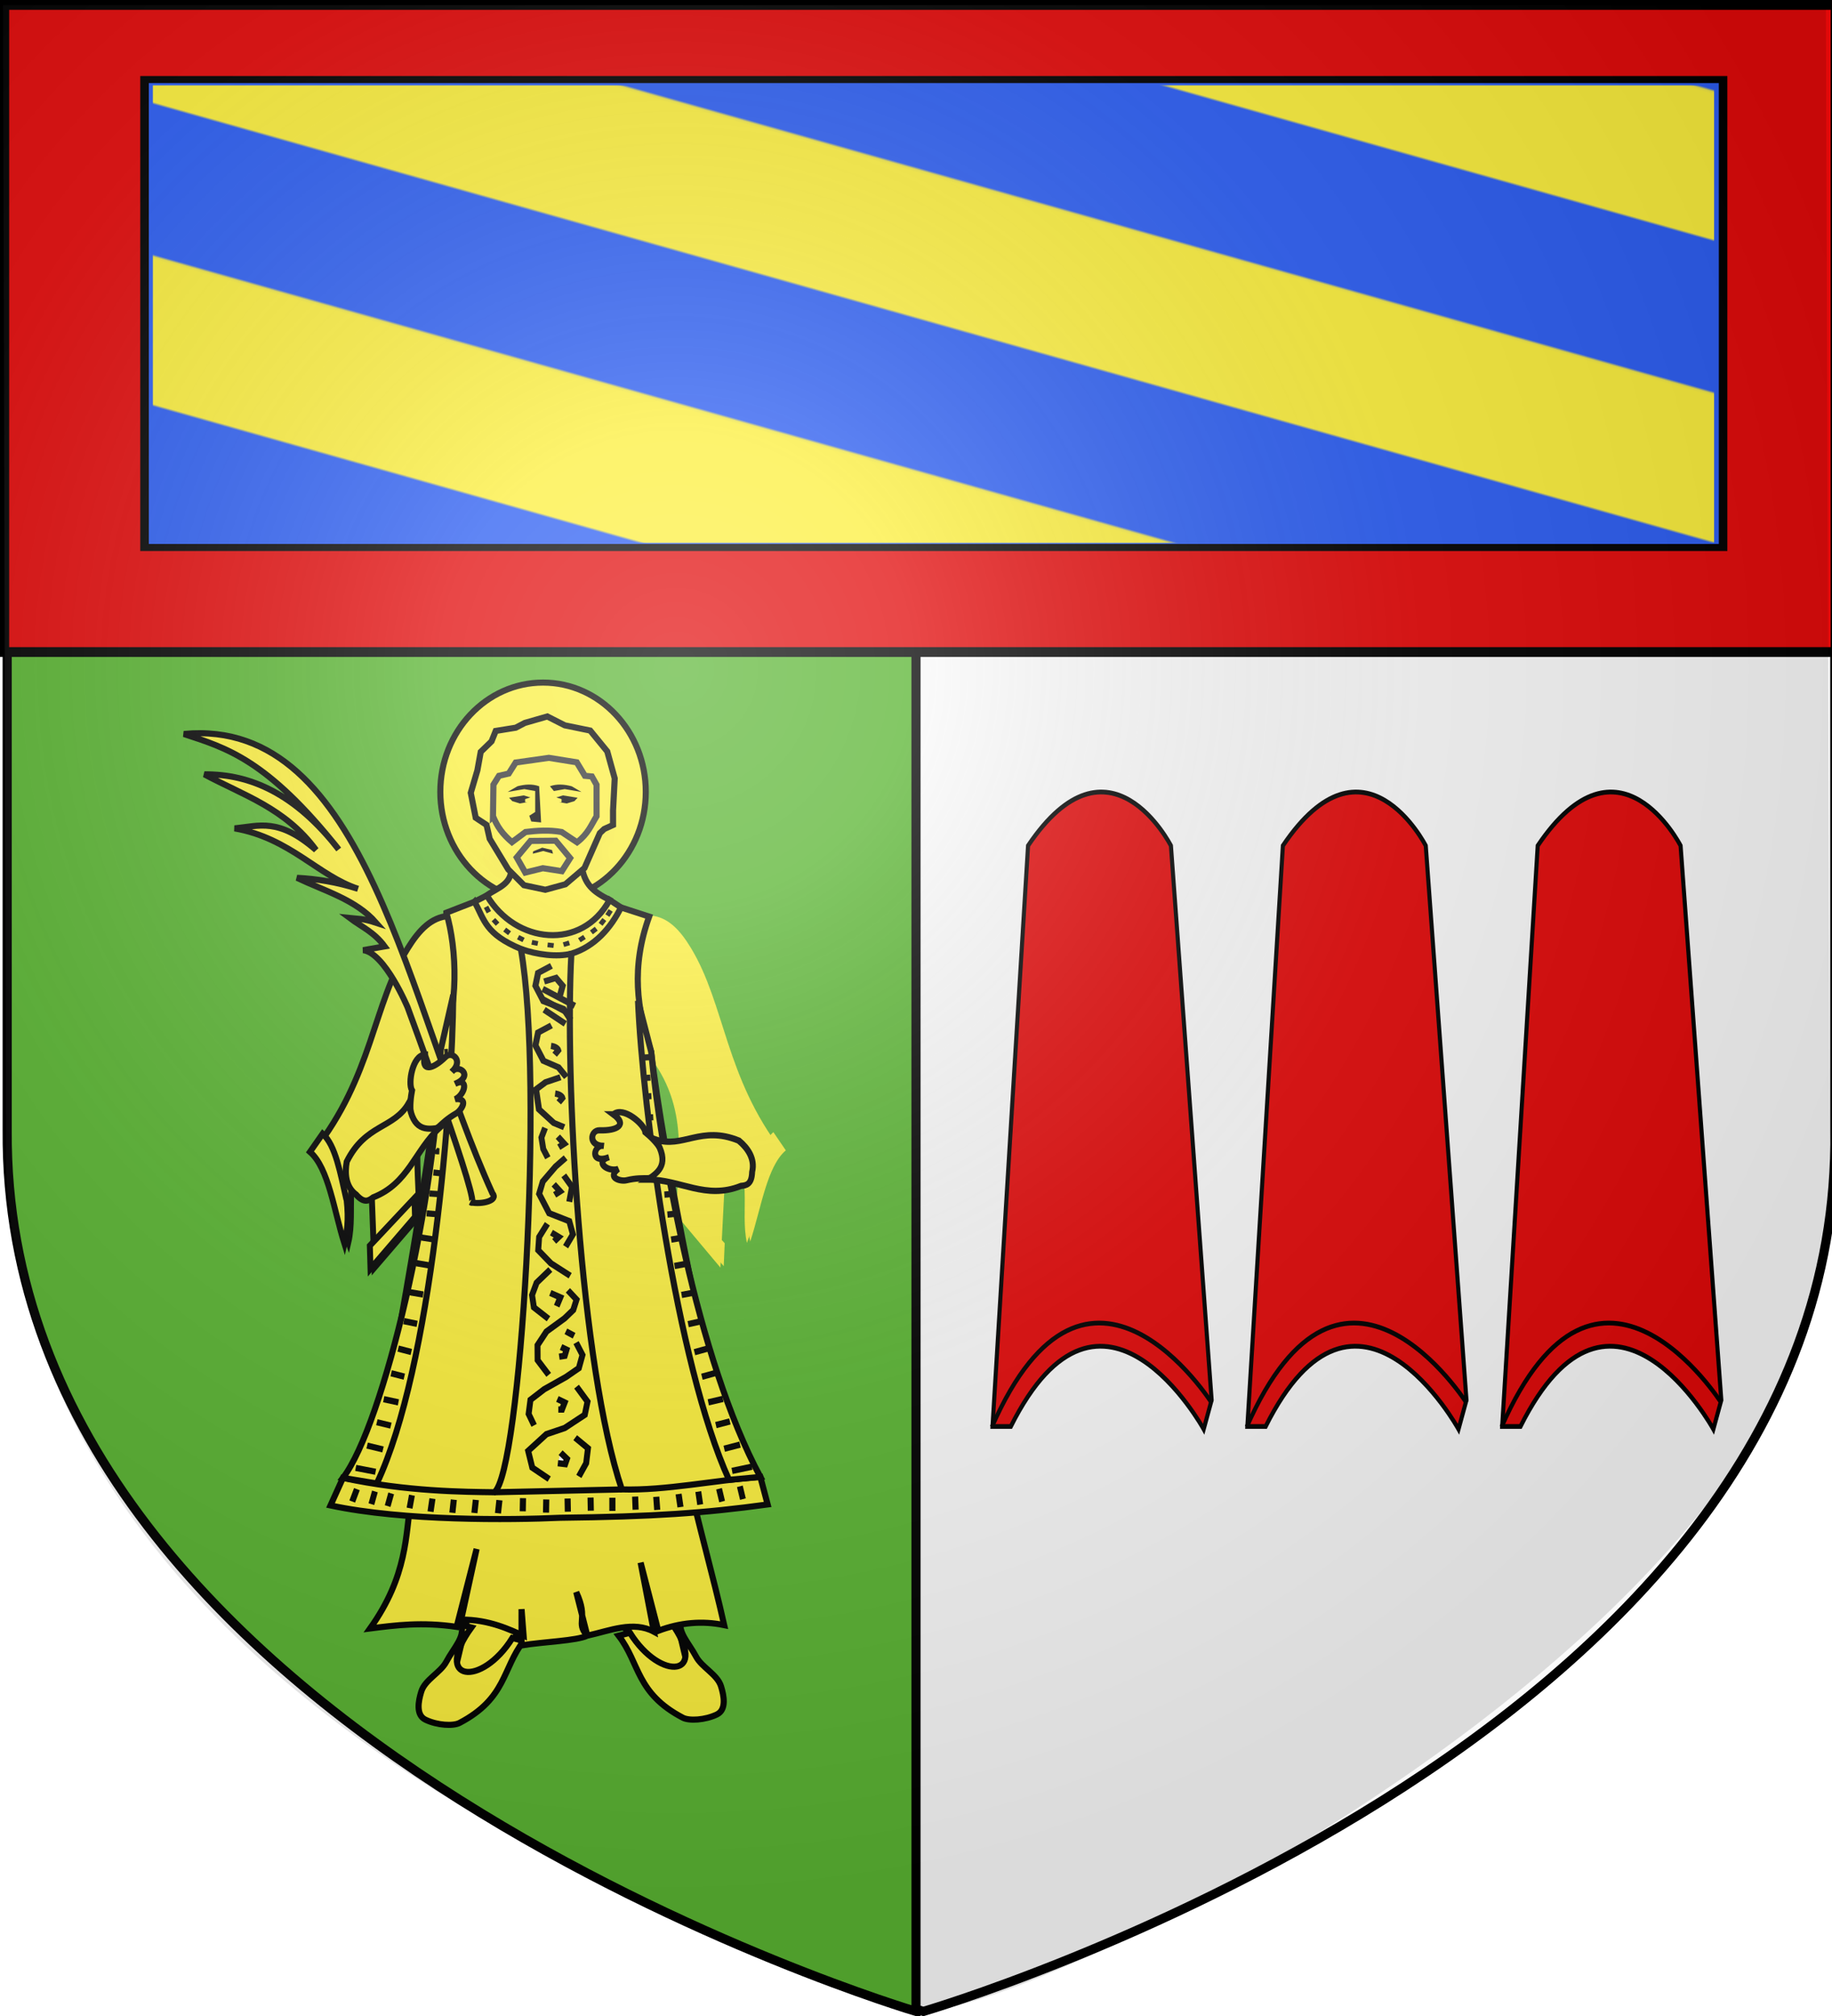 <svg xmlns="http://www.w3.org/2000/svg" xmlns:xlink="http://www.w3.org/1999/xlink" width="600" height="660" viewBox="-300 -300 600 660"><radialGradient id="l" cx="221.445" cy="226.331" r="300" gradientTransform="matrix(1.353 0 0 1.349 -76.24 -84.357)" gradientUnits="userSpaceOnUse"><stop offset="0" stop-color="#fff" stop-opacity=".314"/><stop offset=".19" stop-color="#fff" stop-opacity=".251"/><stop offset=".6" stop-color="#6b6b6b" stop-opacity=".125"/><stop offset="1" stop-opacity=".125"/></radialGradient><pattern xlink:href="#a" id="b" x="200" patternTransform="matrix(.727 -.921 1.703 .581 1288.64 -745.904)" preserveAspectRatio="none"/><pattern id="a" width="118.066" height="469.604" patternTransform="translate(-327.878 -182.82)" patternUnits="userSpaceOnUse"><g stroke-width=".868"><path fill="#fcef3c" d="M0 0h58.934v469.604H0z"/><path fill="none" d="M59.132 0h58.934v469.604H59.132z"/></g></pattern><g stroke="#000"><path fill="#fafafa" stroke-width="3" d="M2.421 358.5s-300-88.5-298.5-288.5v-368.5h597V70c3.042 200.43-298.5 288.5-298.5 288.5z"/><path fill="#5ab532" stroke-width="2.996" d="M.002 358.502S-299.142 270.002-297.646 70v-368.502H.002z"/><path fill="#e20909" stroke-width="3.218" d="M-298.601-298.39H301.18V-86.53H-298.6z"/></g><path fill="#2b5df2" stroke="#000" stroke-width="3.245" d="M173.794-535.123H773.55v215.467H173.794z" transform="matrix(.862 0 0 .711 -402.473 106.514)"/><path fill="url(#b)" d="M176.963-532.43v210.64h593.178v-210.64z" transform="matrix(.862 0 0 .711 -402.473 106.514)"/><path fill="none" d="M2.421 358.5s-300-88.5-298.5-288.5v-368.5h597V70c3.042 200.43-298.5 288.5-298.5 288.5"/><path fill="none" d="M2.421 358.5s-300-88.5-298.5-288.5v-368.5h597V70c3.042 200.43-298.5 288.5-298.5 288.5"/><g id="d" stroke="#000" stroke-width="2.302"><path fill="#e20909" d="M-244.084 271.38c45.768-58.584 80.391 0 80.391 0l22.913 268.876-4.466 14.11s-57.264-89.625-108.552-1.295h-10.286z" transform="matrix(.582 0 0 .675 178.757 -206.317)"/><path fill="none" d="M-264.441 553.319c53.977-106.158 123.696-11.707 123.696-11.707" transform="matrix(.582 0 0 .675 178.757 -206.317)"/></g><use xlink:href="#d" transform="translate(166.92)"/><use xlink:href="#d" transform="translate(83.46)"/><g stroke-width="2" transform="translate(296.604 24.396)"><g id="i" fill="#fcef3c" stroke="#000" stroke-width="2"><path d="m-392.425 207.583 8.84 16.738 11.993-3.946-4.088-17.103z"/><path d="M-393.984 211.103c7 9.108 5.648 18.78 20.989 26.837 2.092 1.099 7.331.81 11.175-1.052 3.207-1.554 2.32-6.116 1.363-9.21-1.21-3.913-6.275-6.17-8.177-9.734-2.472-4.633-6.167-8.07-4.906-12.104l-3.326.856c12.84 17.732-3.234 19.741-13.42 3.455z"/></g><path stroke="#313131" d="m-428.17-36.394-6.161-2.105-3.19-4.63.71-3.526-4.444-4-.3-5.499 1.047-5.499.302-4.92 41.53.579 1.2 4.63 1.796 2.895-.137 4.156-.762 4.816-1.8 2.026v3.184l.9 3.183-3.598 2.605-5.097 1.447z"/><path fill="#fcef3c" stroke="#000" stroke-linejoin="round" d="m-409.324-5.933 4.507 1.167"/><g fill="#fcef3c" stroke-width="5.326" transform="matrix(.364 .029 -.028 .385 -774.654 -8.746)"><use xlink:href="#e" transform="matrix(-1 0 0 1 1951.59 5.752)"/><g transform="matrix(-1 0 0 1 1950.87 3.595)"><use xlink:href="#g"/><use xlink:href="#h"/></g></g><ellipse cx="-418.75" cy="-65.16" fill="#fcef3c" stroke="#000" opacity=".98" rx="33.647" ry="35.774"/><g fill="#fcef3c" stroke="#000" stroke-width="5.326" transform="matrix(.364 -.024 .023 .386 -769.359 45.886)"><path id="e" d="m885.934-127.315 32.472 99.293-37.555 17.004c-43.303 43.541-33.881 89.752-37.12 135.321l-42.67 41.322 2.391-103.151c-26.864 18.865-15.862 53.058-24.477 80.464-8.174-25.75-6.568-52.33-25.92-79.403 56.434-59.418 60.704-120.436 95.121-166.1 11.185-14.84 22.662-24.507 37.758-24.75z"/><path id="g" d="M761.772 49.652c10.971 10.44 13.745 34.33 17.662 56.344l.283.483c1.024 18.245-1.547 27.971-4.337 37.178-7.549-28.207-9.97-64.594-25.92-79.403z"/><path id="h" d="m797.466 166.344.616-19.48 42.561-37.728-.506 15.886z"/></g><path fill="#fcef3c" stroke="#000" d="m-429.298-41.48 23.12.276c.98 6.402 3.733 8.645 9.224 11.438-6.731 16.394-35.047 16.469-40.215-1.488 3.415-2.579 8.957-3.634 7.871-10.226z"/><use xlink:href="#i" transform="matrix(-1 0 0 1 -819.085 1.712)"/><path fill="#fcef3c" stroke="#000" d="M-375.998 110.893c-2.687 30.134 9.234 64.029 16.576 96.745-7.195-1.496-14.391-.853-21.587 1.86l-5.782-22.325 4.341 22.614c-6.744-3.61-14.377-.358-21.806 1.316l-3.62-14.255c4.212 9.027-.43 9.826 3.62 14.255-3.57 1.666-14.15 1.979-21.533 3.157v-11.84l.668 8.683c-4.43-1.913-11.212-5.335-20.443-5.262l5.055-23.154-6.541 25.522c-11.344-1.653-19.842-.56-28.348.526 12.376-17.347 11.588-30.825 13.356-41.835-1.625-20.52 3.472-38.876 5.724-58.148z"/><path fill="#fcef3c" stroke="#000" d="m-450.426-25.593 9.263-3.6L-415.3-7.13l22.08-20.188 9.222 2.997c-5.951 16.514-4.056 30.34.665 44.255 3.506 31.313 19.504 112.515 29.66 143.828l-122.841 2.53c8.317-38.885 22.834-121.414 24.234-146.943 6.035-13.854 5.383-32.958 1.854-44.942z"/><path fill="#fcef3c" stroke="#000" d="m-441.163-29.192 3.994-2.062c9.388 15.903 31.141 18.206 40.215 1.488l3.735 2.448c-3.341 6.702-8.572 12.782-16.252 15.14-2.234 40.003 2.9 134.936 16.523 175.393 14.564.407 30.186-3.025 45.362-4.095l2.396 9.018c-20.676 2.825-37.347 4.003-67.965 4.357-16.161.736-51.184 1.108-75.209-4.035l4.077-9.018c20.944 4.534 40.117 4.562 49.56 4.702 8.566-5.938 16.493-133.926 8.712-177.873-11.595-4.885-11.884-9.341-15.148-15.463z"/><path fill="none" stroke="#000" d="m-411.843 44.64-3.392-1.403-4.847-4.445-.969-6.55 3.15-2.338 4.847-1.638"/><path fill="#fcef3c" stroke="#000" d="M-484.287 159.442c13.331-17.46 30.83-91.865 32.006-140.093l4.123-18.059c-.263 35.177-6.99 121.846-25.039 159.972z"/><path fill="#fcef3c" stroke="#000" d="M-435.364 66.21C-463.258 4.875-476.513-89.852-536.367-84.1c13.75 4.54 27.169 8.236 50.696 37.8-14.142-18.162-28.883-24.736-43.972-24.58 12.68 6.812 26.5 11.069 36.536 24.76-12.301-10.657-18.523-7.88-26.656-7.08 18.116 3.136 27.404 15.569 40.423 19.788-6.947-2.214-13.566-3.266-19.983-3.597 9.06 4.324 19.233 7.12 25.914 14.71-4.425-1.468-6.141-1.267-8.62-1.537 3.854 2.884 8.005 4.63 11.4 9.272l-7.039 1.234c7.111.846 14.583 18.782 14.583 18.782s24.9 67.303 20.691 63.795c3.625.749 9.133-.582 7.03-3.037z"/><path id="j" fill="#fcef3c" stroke="#000" stroke-width="2" d="M-457.4 20.854c-1.367 5.826 2.356 5.01 6.702.78 2.216-2.155 6.007 1.331 2.1 4.817 2.215-2.759 7.333 1.384 1.04 3.987 4.378-2.25 3.493 3.35.062 5.023 4.557-.476 2.077 3.611.299 4.64-6.047 3.494-5.444 5.884-9.77 5.631-6.452-.376-5.437-9.205-4.696-13.164-1.42-2.233.171-11.555 4.263-11.714z"/><path id="k" fill="#fcef3c" stroke="#000" stroke-width="2" d="M-462.674 36.662c1.338 9.322 5.671 8.81 10.057 8.127-8.085 7.393-10.138 18.246-21.75 22.801-1.455 1.105-2.938 2.114-5.613-.903-3.465-2.553-3.755-6.964-3.066-10.765 6.225-12.49 15.424-10.68 20.372-19.26z"/><path fill="#fafafa" stroke="#000" d="m-434.727 164.144 41.78-.93"/><path fill="none" stroke="#000" d="M-426.015-13.729c5.206 1.882 11.82 2.732 16.544 1.55M-416.007 11.314l-4.362 2.316-.873 4.21 2.618 5.053 4.931 2.137 2.6 3.19M-416.007-8.207l-4.362 2.316-.873 4.21 2.618 5.053 6.542 2.526 2.4 3.579"/><path fill="none" stroke="#000" d="m-413.296 1.834.969-3.509-2.181-2.573-3.877 1.17"/><path fill="#fafafa" stroke="#000" d="m-479.713 163.125-1.528 4.045M-454.976 166.23l-.624 4.264M-447.98 166.576l-.469 4.282M-440.761 166.64l-.47 4.281M-433.04 166.736l-.469 4.282M-425.317 166.067l-.08 4.305M-417.697 166.502l-.08 4.306M-374.36 164.723l.623 4.264M-381.671 165.624l.314 4.296M-388.59 165.552l.158 4.303M-396.044 165.94l.004 4.306M-403.187 165.872l.081 4.305M-410.711 166.193l.08 4.305"/><path fill="#fcef3c" stroke="#000" d="M-387.645 3.26c1.483 34.78 12.444 118.66 29.802 156.811l10.257-.951c-20.69-38.439-32.797-107.223-35.747-139.186z"/><path fill="#fafafa" stroke="#000" d="m-480.101 156.17 6.507 1.261"/><path fill="none" stroke="#000" d="m-476.37 148.863 5.206 1.26M-473.18 141.213l4.607 1.117"/><path fill="#fafafa" stroke="#000" d="m-458.597 80.751 3.56.55M-456.88 72.835l2.918.244"/><path fill="none" stroke="#000" d="m-455.938 66.345 2.848.177M-451.042 20.036l1.2-.082M-453.93 52.019c.814.721-.267.432 1.218.506M-454.651 59.453l2.787.318M-383.257 34.456l-1.61.098M-382.661 41.366l-2.07.128M-383.583 28.405l-1.61.098M-383.94 21.714l-1.61.098M-437.663-26.259l1.415-.745M-430.993-18.846l.957-1.253M-426.384-16.42l.717-1.394M-416.357-14.177l.18-1.547M-401.641-19.128l-.957-1.253M-405.603-16.453l-.84-1.329M-410.87-14.675l-.455-1.493M-421.599-14.941l.319-1.526M-398.66-22.095l-1.26-.971M-396.471-25.07l-1.343-.862M-434.905-22.044l1.168-1.074"/><path fill="#fcef3c" stroke="#000" d="m-417.356-89.84-7.352 2.115-2.991 1.566-6.552 1.057-1.369 3.417-3.539 3.436-1.095 6.04-2.17 7.38 1.622 8.155 3.539 2.339 1.032 4.534 6.088 10.045 5.14 5.165 6.994 1.485 6.573-1.79 6.257-5.327 5.034-11.428 1.43-1.345 2.889-1.32v-4.737l.548-10.513-2.444-8.825-5.583-6.833-8.32-1.708z"/><path fill="#fcef3c" stroke="#313131" d="m-435.15-57.164.156-10.355 1.813-2.89 3.19-.736 2.28-3.611 10.857-1.54 9.148 1.472 2.668 4.415 2.272.21 1.54 2.733v10.302c-1.831 2.993-2.773 5.717-6.377 8.519l-5.058-3.368c-4.192-.733-8.034-.453-11.816 0l-4.458 3.325c-3.17-2.763-4.701-4.914-6.215-8.476z"/><path fill="#fcef3c" stroke="#313131" d="m-422.857-49.09-4.508 5.401 2.798 4.952 5.752-1.425 6.218.975 2.72-4.277-4.741-5.702z"/><path d="M-430.36-65.121c1.614-.312 5.488-.935 5.488-.935l3.552.623v6.857l-1.938 1.246.646 1.87 3.229.312-.646-11.843c-2.2-.806-4.598-.66-7.103 0zM-406.156-65.121c-1.615-.312-5.489-.935-5.489-.935l-3.552.623-1.291-1.558c2.2-.806 4.599-.66 7.103 0z"/><path d="m-422.104-44.906 3.424-.882 3.196.882-.342-1.212-3.196-.771-2.968 1.212z" opacity=".99"/><path d="m-429.867-63.227 4.795-.772 2.169.661-1.713.551v.992h.8l-2.512.44-2.511-.77zM-407.437-63.227l-4.795-.772-2.168.661 1.712.551v.992h-.8l2.512.44 2.511-.77z"/><g stroke="#000" stroke-width="5.326"><path fill="none" d="m968.507-62.098 28.78 14.371M967.967-53.621l22.104 11.265M969.82-44.453l18.952 11.957" transform="matrix(.365 0 0 .386 -772.372 23.329)"/><path fill="#fafafa" d="m817.972 364.104-3.172 10.761M832.554 365.765l-3.172 10.762M851.173 367.321l-2.13 10.972M1108.124 364.233l1.709 11.033M1126.739 361.83l2.758 10.855M1145.423 359.753l2.757 10.856" transform="matrix(.365 0 0 .386 -772.372 23.329)"/><path fill="none" d="m825.86 285.86 13.185 2.697M832.535 263.867l11.807 2.89M838.817 242.953l11.808 2.89M843.88 219.65l11.957 2.323" transform="matrix(.365 0 0 .386 -772.372 23.329)"/><path fill="#fafafa" d="m849.211 195.145 12.039 1.942M855.084 170.498l12.039 1.942M1156.186 343.126l-17.767 3.548" transform="matrix(.365 0 0 .386 -772.372 23.329)"/><g fill="none"><path d="m1145.598 324.382-14.2 3.491M1136.48 304.73l-12.569 3.091M1093.523 148.929l-9.728 1.577M1088.426 128.522l-7.983.76M1085.523 111.77l-7.795.582M1081.655 93.995l-7.622.943M1130.232 285.63l-13.132 2.906M1123.137 263.746l-11.75 3.079M1116.455 242.935l-11.75 3.078M1110.947 219.716l-11.91 2.514M1105.147 195.3l-12 2.133M1098.803 170.75l-12 2.133" transform="matrix(.365 0 0 .386 -772.372 23.329)"/></g><path fill="#fcef3c" d="m974.327 353.607-15.163-9.705-3.695-14.185 16.4-14.184 16.382-5.226 18.02-11.199 2.458-11.198-9.83-12.692" transform="matrix(.365 0 0 .386 -772.372 23.329)"/><path fill="none" d="m960.802 308.067-4.914-9.705 1.638-11.945 12.286-8.959 19.66-10.452 11.467-7.465 3.276-11.199-5.734-10.451M973.894 265.221l-9.948-12.436-.09-12.713 8.049-11.577 16.227-11.187 7.79-7.103 2.97-8.83-7.752-7.846" transform="matrix(.365 0 0 .386 -772.372 23.329)"/><path fill="#fcef3c" d="m1000.957 351.367 6.553-11.198 1.638-12.691-11.468-8.96" transform="matrix(.365 0 0 .386 -772.372 23.329)"/><path fill="none" d="m996.686 232.038-7.372-3.733M973.707 217.694l-13.105-9.706-1.639-10.452 4.096-10.451 12.287-11.199M993.166 181.152 975.965 170.7l-11.468-11.198.82-11.199 7.371-11.198M989.07 156.516l6.554-10.452-3.277-11.199-18.02-6.719-9.01-16.424 3.276-10.452L980.06 88.58l9.01-7.466" transform="matrix(.365 0 0 .386 -772.372 23.329)"/><path fill="none" d="m992.347 118.441 2.457-12.691-7.372-9.706M973.107 81.113l-4.096-7.465-1.638-9.706 3.277-8.212M975.346 195.775l9.01 3.733-3.277 7.466M976.365 144.57l6.553 3.733-4.095 3.733M982.117 63.196l5.734 5.972-4.915 2.986M979.66 26.63c5.734.747 6.553 3.734 6.553 3.734l-3.277 3.732M984.975 241.623l4.915 2.24-1.639 5.226-4.914.746M981.699 285.67l6.552 2.987-2.457 5.972h-3.276" transform="matrix(.365 0 0 .386 -772.372 23.329)"/><path fill="#fafafa" d="m984.575 331.21 5.733 5.226-1.638 4.48-6.553-.747" transform="matrix(.365 0 0 .386 -772.372 23.329)"/><path fill="none" d="m978.422 103.608 5.734 5.973-4.915 2.986M975.965-13.782c5.734.747 6.553 3.733 6.553 3.733l-3.277 3.733" transform="matrix(.365 0 0 .386 -772.372 23.329)"/></g><g fill="#fcef3c" transform="matrix(-.754 .695 .62 .754 -753.52 342.575)"><use xlink:href="#j"/><use xlink:href="#k"/></g></g><path fill="none" d="M298.5-298.5h-600v660h600z"/><path fill="url(#l)" fill-rule="evenodd" d="M301.39 659.89c24.364 8.798 313.03-127.005 299.804-275.807L599.89 3.566h-597L3.87 385.81C15.83 568.888 251.095 640.106 301.39 659.89" transform="translate(-301.89 -301.89)"/></svg>